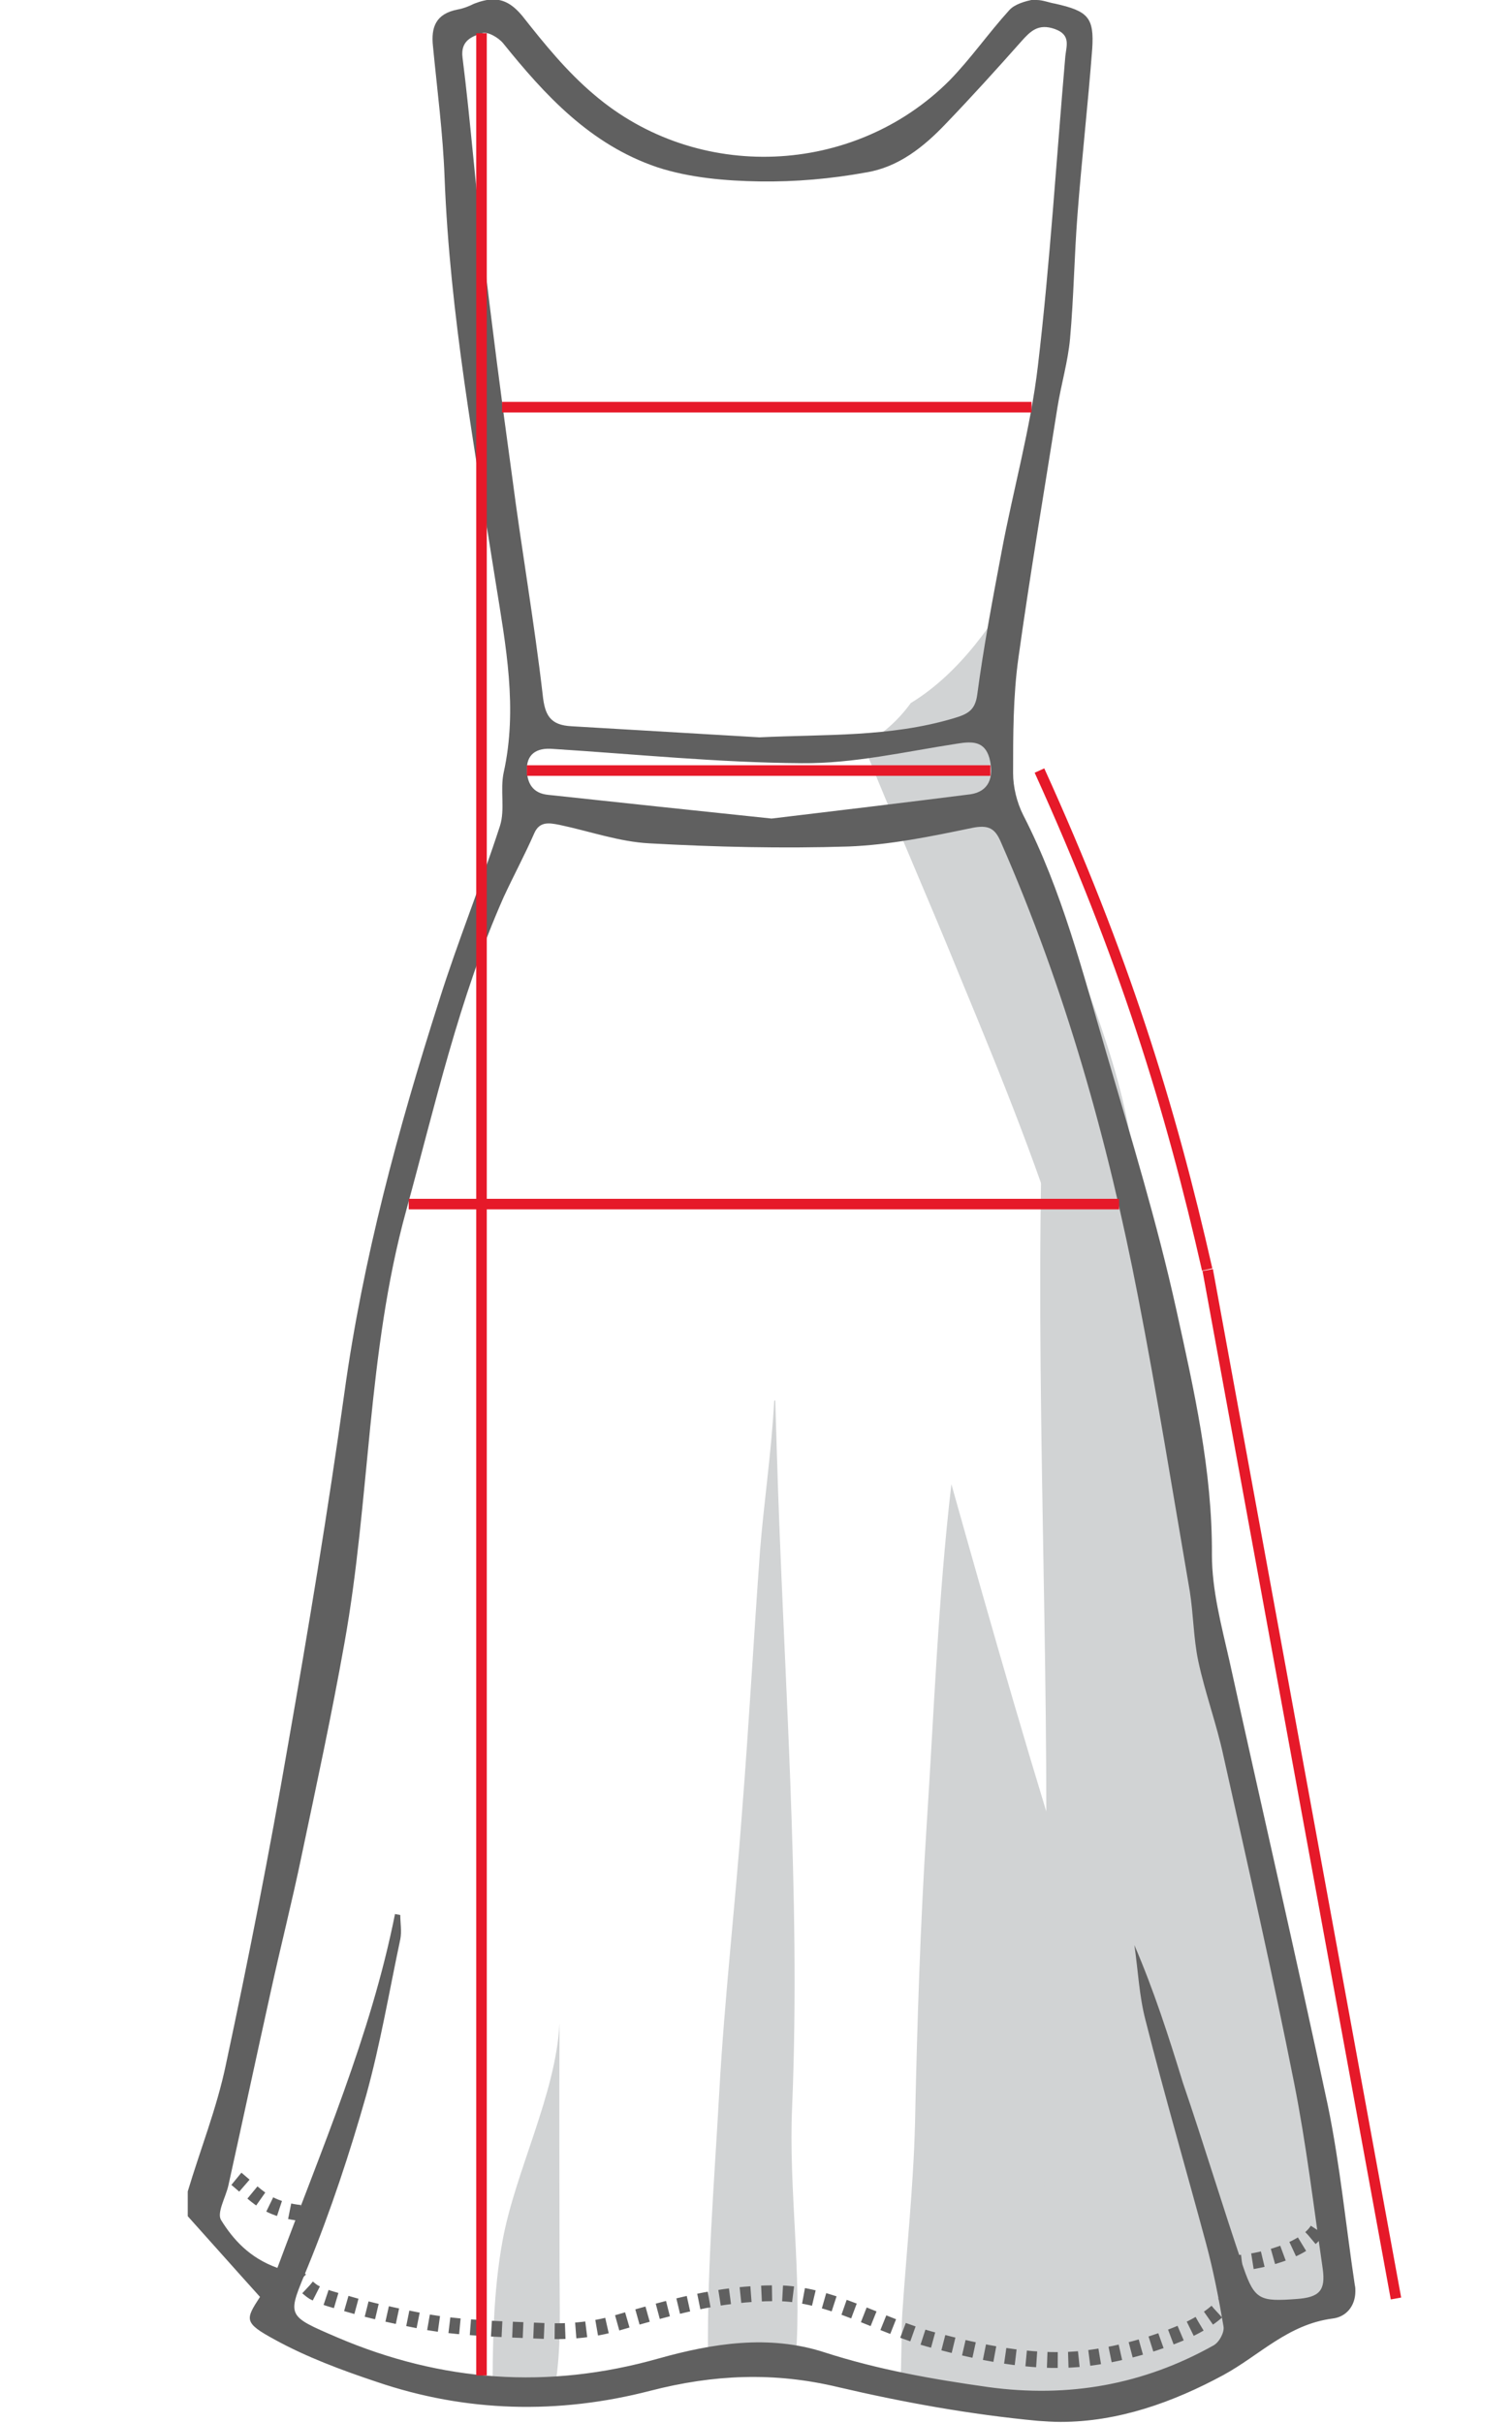 <?xml version="1.0" encoding="utf-8"?>
<!-- Generator: Adobe Illustrator 18.1.0, SVG Export Plug-In . SVG Version: 6.00 Build 0)  -->
<svg version="1.2" baseProfile="tiny" id="Layer_1" xmlns="http://www.w3.org/2000/svg" xmlns:xlink="http://www.w3.org/1999/xlink"
	 x="0px" y="0px" viewBox="701.3 -226.4 286.7 459.4" xml:space="preserve">
<path fill="#D1D3D4" d="M916.5-3.6C915.8-3.5,915-4,915.1-5c0.1-2.2,0.3-4.3,0.4-6.5c-1.6-9.1-4.6-18.2-7.8-26.9
	c-0.4-1.2-0.9-2.3-1.3-3.5c-1-1.2-1.7-2.6-2.2-4.2c-2.6-7.7-6.9-15.3-9.3-23.4c-0.7-1.9-1.3-3.7-1.7-5.6
	c-3.2-13.9-1.7-27.9,1.6-41.7c0.1-0.4,0.2-0.8,0.3-1.2c-4.9,9.4-11.9,19.3-21.1,24.9c-2.4,3.3-5.4,6-9,7.9
	c6,14.9,12.5,29.6,18.5,44.4c8,19.3,15.3,37.3,21.1,56.8c8.3,1.8,10.3-5.8,13.5-12.1c-0.8-1.6-1.3-3.4-1.4-5.3
	C916.6-2,916.6-2.8,916.5-3.6z"/>
<path fill="#D1D3D4" d="M807.4,204.4c0-15.7-0.1-31.5,0-47.2c-0.7,13.5-8.4,28.1-10.8,41.2c-1.8,9.8-1.9,19.9-1.9,30.2
	c0.4,0.1,0.9,0.2,1.3,0.3c1.4-0.6,3.1-1,5-1c1.8,0,3.5,0.3,4.9,0.9c0.3-1.1,0.6-2.6,0.9-4.4C807.7,217.9,807.4,211.1,807.4,204.4z"
	/>
<path fill="#D1D3D4" d="M843.5,220.9c3.5,0,6.3,1.2,8.2,3.1c0.2-1.4,0.4-2.6,0.5-3.6c1.2-15.4-1.4-31.9-0.7-47.3
	c1.7-40.8-1.7-83.2-2.9-124.2c-0.1-3.3-0.2-6.5-0.3-9.8c-0.1,0-0.1,0.1-0.2,0.1c-0.5,9.6-2,19.6-2.7,28.6c-1.2,16.5-2.1,33-3.4,49.4
	c-1.3,17.8-3.3,35-4.3,52.8c-1,18.1-2.5,35.5-2.1,53.6C837.5,222,840.2,220.9,843.5,220.9z"/>
<path fill="#D1D3D4" d="M928.9,103.7c-1.2,10.8-2.6,21.5-4,32c-1.4,11.2-15.7,11.3-19,1.2c-8.7-27.1-16.5-54.5-24.2-81.9
	c-2.5,21.4-3.3,43.3-4.7,64.8c-1.2,18.7-1.8,37.7-2.2,56.5c-0.3,11.9-1.6,23.9-2.4,35.8c-0.2,2.9-0.1,8.8-0.4,14.1
	c9.1,0.3,18.3,0.9,26.8,3.8c0.4-0.3,0.8-0.6,1.3-0.9c10.9-6.8,18.9-10.4,24.3-22.5c3.5-7.7,3.1-16.8,3.7-25.3
	c0.9-12.9,1.8-25.7,2.1-38.6C930.4,129.8,930.2,116.7,928.9,103.7z"/>
<path fill="#D1D3D4" d="M900.4,218.4c0.3,5.2-1.5,10.8,5.4,13.3c2.8-0.9,5.5-1.9,8.3-2.9c2.2-0.7,4.4-1.5,6.6-2.1
	c1-0.3,4.8-1.1,4.7-1.1c5.8-3,10-8.3,16.9-11.6c2.8-1.3,5.8-1.8,8.7-1.3c0.9-0.4,1.9-0.8,2.8-1c-1.8-13.2-3.7-26.7-5.1-40
	c-1.3-11.5-2.5-23.1-3.7-34.6c-4.3-15-7.6-30.2-11.3-45.3c-3.6-14.5-6.6-30.1-4.4-45c0-0.1-0.1-0.2-0.1-0.3
	c-8.7-23.4-12.1-48.2-19.2-72.1c-2.6-8.7-6.5-16.7-9.7-25.1c-0.2,6.1-0.3,12.2-0.6,18.2c-2.6,49.9,0,100.4,0,150.4
	C899.6,151.3,898.3,185.3,900.4,218.4z"/>
<g>
	<g id="XMLID_2_">
		<path fill="#606060" d="M804.2-94.7c0.4,3.9,1.4,5.8,5.5,6c11.9,0.7,23.7,1.4,35.6,2.1c12.4-0.6,24.7,0,36.8-3.6
			c2.7-0.8,4.1-1.5,4.5-4.5c1.2-9,2.9-18,4.6-27c2.2-11.8,5.5-23.4,6.9-35.3c2.3-19.5,3.5-39.1,5.2-58.7c0.2-2,1.1-4.1-2-5.2
			c-3.1-1.1-4.6,0.4-6.3,2.3c-4.7,5.3-9.5,10.6-14.4,15.7c-4.1,4.3-8.9,8.2-15.1,9.2c-6.6,1.2-13.4,1.8-20.1,1.7
			c-6.6-0.1-13.4-0.7-19.5-2.7c-12.7-4.3-21.3-13.7-29.2-23.5c-0.9-1.1-3-2.3-4-1.9c-1.9,0.6-4.1,1.4-3.7,4.6
			c1.5,11.9,2.4,23.8,3.8,35.7c1.7,14.6,3.6,29.2,5.6,43.7C800.2-122.2,802.6-108.5,804.2-94.7z M801.2-80.3c0.1,2.4,1.1,4.3,4,4.6
			c14,1.5,28,3,42.4,4.5c12.5-1.5,25.1-3,37.7-4.6c3.4-0.5,4.6-3.1,3.6-6.9c-0.9-3.1-3.1-3.2-6.1-2.7c-9.8,1.5-19.6,3.8-29.5,3.7
			c-15.7-0.1-31.4-1.7-47.1-2.7C802.9-84.7,801.1-83.3,801.2-80.3z M937.1,203.6c2.1,6.1,3.2,6.4,10,5.9c4.4-0.3,5.6-1.6,5-5.8
			c-1.7-11.7-3.1-23.5-5.4-35.1c-4.1-20.7-8.8-41.4-13.4-62c-1.3-6.1-3.5-12-4.8-18.1c-0.9-4.3-0.9-8.8-1.6-13.2
			c-3.2-18.6-6.2-37.3-9.8-55.8c-5.7-29.5-13.8-58.4-26-86.2c-1.1-2.6-2.3-3.4-5.6-2.7c-7.7,1.6-15.5,3.2-23.3,3.5
			c-12.6,0.4-25.2,0.1-37.8-0.6c-5.7-0.3-11.3-2.3-17-3.5c-2-0.4-3.8-0.7-4.8,1.6c-1.8,4.1-3.9,8-5.8,12.1
			c-8.5,19.2-13,39.5-18.5,59.5c-7.4,26.9-6.8,54.8-11.7,82c-2.4,13.5-5.3,26.9-8.1,40.2c-1.8,8.7-4,17.3-5.9,26
			c-2.7,12.2-5.3,24.4-8,36.6c-0.5,2.2-2.2,5.1-1.4,6.5c2.3,3.7,5.4,7.2,10.7,9.1c8.3-22.4,17.7-44,22.3-67.1c0.3,0.1,0.7,0.1,1,0.2
			c0,1.5,0.3,3.1,0,4.6c-2.1,9.9-3.8,20-6.5,29.7c-3.1,10.9-6.7,21.8-11,32.3c-3.9,9.5-4.4,9.2,5.6,13.5c19.7,8.4,39.9,9.9,60.8,4
			c10.3-2.9,21-4.6,31.5-1.2c10.2,3.3,20.5,5.1,31.1,6.6c15.3,2.1,29.5-0.5,42.7-7.9c1.1-0.6,2.1-2.5,1.9-3.6
			c-0.9-5.3-1.9-10.5-3.3-15.7c-3.8-14.1-7.9-28.2-11.5-42.4c-1.2-4.6-1.4-9.4-2.1-14.2c3.7,8.6,6.5,17.3,9.2,26.1
			C929.6,180.2,933.1,191.9,937.1,203.6z M897.9-226.4c1.1,0,2.3,0.5,3.5,0.7c6.2,1.4,7.4,2.6,7,8.6c-0.8,10.5-2,21-2.8,31.5
			c-0.6,7.8-0.7,15.6-1.4,23.4c-0.4,4.4-1.7,8.7-2.4,13.1c-2.5,15.8-5.2,31.7-7.4,47.5c-1,7.2-1,14.5-1,21.8c0,2.6,0.7,5.5,1.9,7.9
			c7.4,14.4,11.3,29.9,15.8,45.2c4.7,16.1,9.6,32.1,13.2,48.4c3.4,15.4,6.9,30.8,6.8,46.7c0,6.7,1.8,13.4,3.3,20
			c6.2,28.2,12.7,56.3,18.7,84.5c2.3,11.2,3.4,22.7,5.1,34c0.1,0.4,0.1,0.7,0.1,1.1c0,2.9-1.8,4.9-4.3,5.2
			c-8.5,1.1-13.9,7-20.7,10.7c-9.6,5.2-20,8.9-30.9,8.9c-1.4,0-2.9-0.1-4.3-0.2c-12.8-1.2-25.5-3.5-37.9-6.4
			c-12.1-2.9-23.6-2.4-35.6,0.7c-17.4,4.5-34.9,4.1-51.9-1.7c-6.6-2.2-13.3-4.7-19.3-8c-5.9-3.2-5.6-3.8-2.8-8.1
			c-4.7-5.2-9.2-10.3-13.7-15.3c0-1.6,0-3.1,0-4.7c2.4-8,5.5-15.8,7.2-23.9c4.3-20.1,8.3-40.4,11.8-60.7
			c3.9-22.2,7.6-44.5,10.7-66.8c3.5-25.4,10.2-50.1,18-74.5c3.5-11.1,7.9-21.9,11.5-33c1-3.1,0-6.8,0.7-10.1
			c2.7-12.2,0.4-24.1-1.5-36c-4-25.5-8.7-50.9-9.7-76.8c-0.3-8.3-1.4-16.6-2.2-24.9c-0.4-3.6,0.5-6.2,4.7-7c1.1-0.2,2.1-0.6,3.1-1.1
			c1.3-0.5,2.5-0.8,3.6-0.8c2.1,0,3.8,1,5.6,3.2c4.1,5.2,8.4,10.5,13.5,14.8c19.6,16.8,49.3,15.5,67.4-2.6c4.1-4.2,7.4-9,11.4-13.4
			c1-1.1,3-1.7,4.7-2C897.5-226.4,897.7-226.4,897.9-226.4z"/>
	</g>
</g>
<path fill="none" stroke="#606060" stroke-width="3" stroke-miterlimit="10" stroke-dasharray="2" d="M756.8,204.5
	c1.2,1,2.4,2.7,4,3.7c1.8,1,4,1.5,6,2.1c4.7,1.4,9.4,2.4,14.5,3.4c7,1.3,14.7,1.5,21.8,1.8c5.4,0.3,10.2,0,15.3-1.5
	c9.9-2.9,19.3-5.6,30-5.6c10.4,0,19.9,6.3,29.9,8.9c8.7,2.3,18.3,4.4,27.5,3.6c6.3-0.6,12.9-2.3,18.8-4.7c3.5-1.4,7.9-3.8,9.8-7.1"
	/>
<path fill="none" stroke="#606060" stroke-width="3" stroke-miterlimit="10" stroke-dasharray="2" d="M934.8,202.7
	c4.4,0.1,15.2-2.4,16.8-7.3"/>
<path fill="none" stroke="#606060" stroke-width="3" stroke-miterlimit="10" stroke-dasharray="2" d="M742.8,184.5
	c3.3,1.5,6.2,5.3,9.5,7c2.9,1.5,7.4,2.3,10.7,1.3"/>
<line fill="none" stroke="#E61929" stroke-width="2" stroke-miterlimit="10" x1="792.6" y1="-220.1" x2="792.6" y2="224"/>
<line fill="none" stroke="#E61929" stroke-width="2" stroke-miterlimit="10" x1="796.5" y1="-149.2" x2="896.9" y2="-149.2"/>
<line fill="none" stroke="#E61929" stroke-width="2" stroke-miterlimit="10" x1="913.5" y1="1.9" x2="778.8" y2="1.9"/>
<line fill="none" stroke="#E61929" stroke-width="2" stroke-miterlimit="10" x1="801.2" y1="-80.3" x2="889.1" y2="-80.3"/>
<path fill="none" stroke="#E61929" stroke-width="2" stroke-miterlimit="10" d="M898.4-80.3c15.9,35,24.8,63.7,31.8,94.6"/>
<line fill="none" stroke="#E61929" stroke-width="2" stroke-miterlimit="10" x1="930.3" y1="14.4" x2="966" y2="209.4"/>
</svg>

